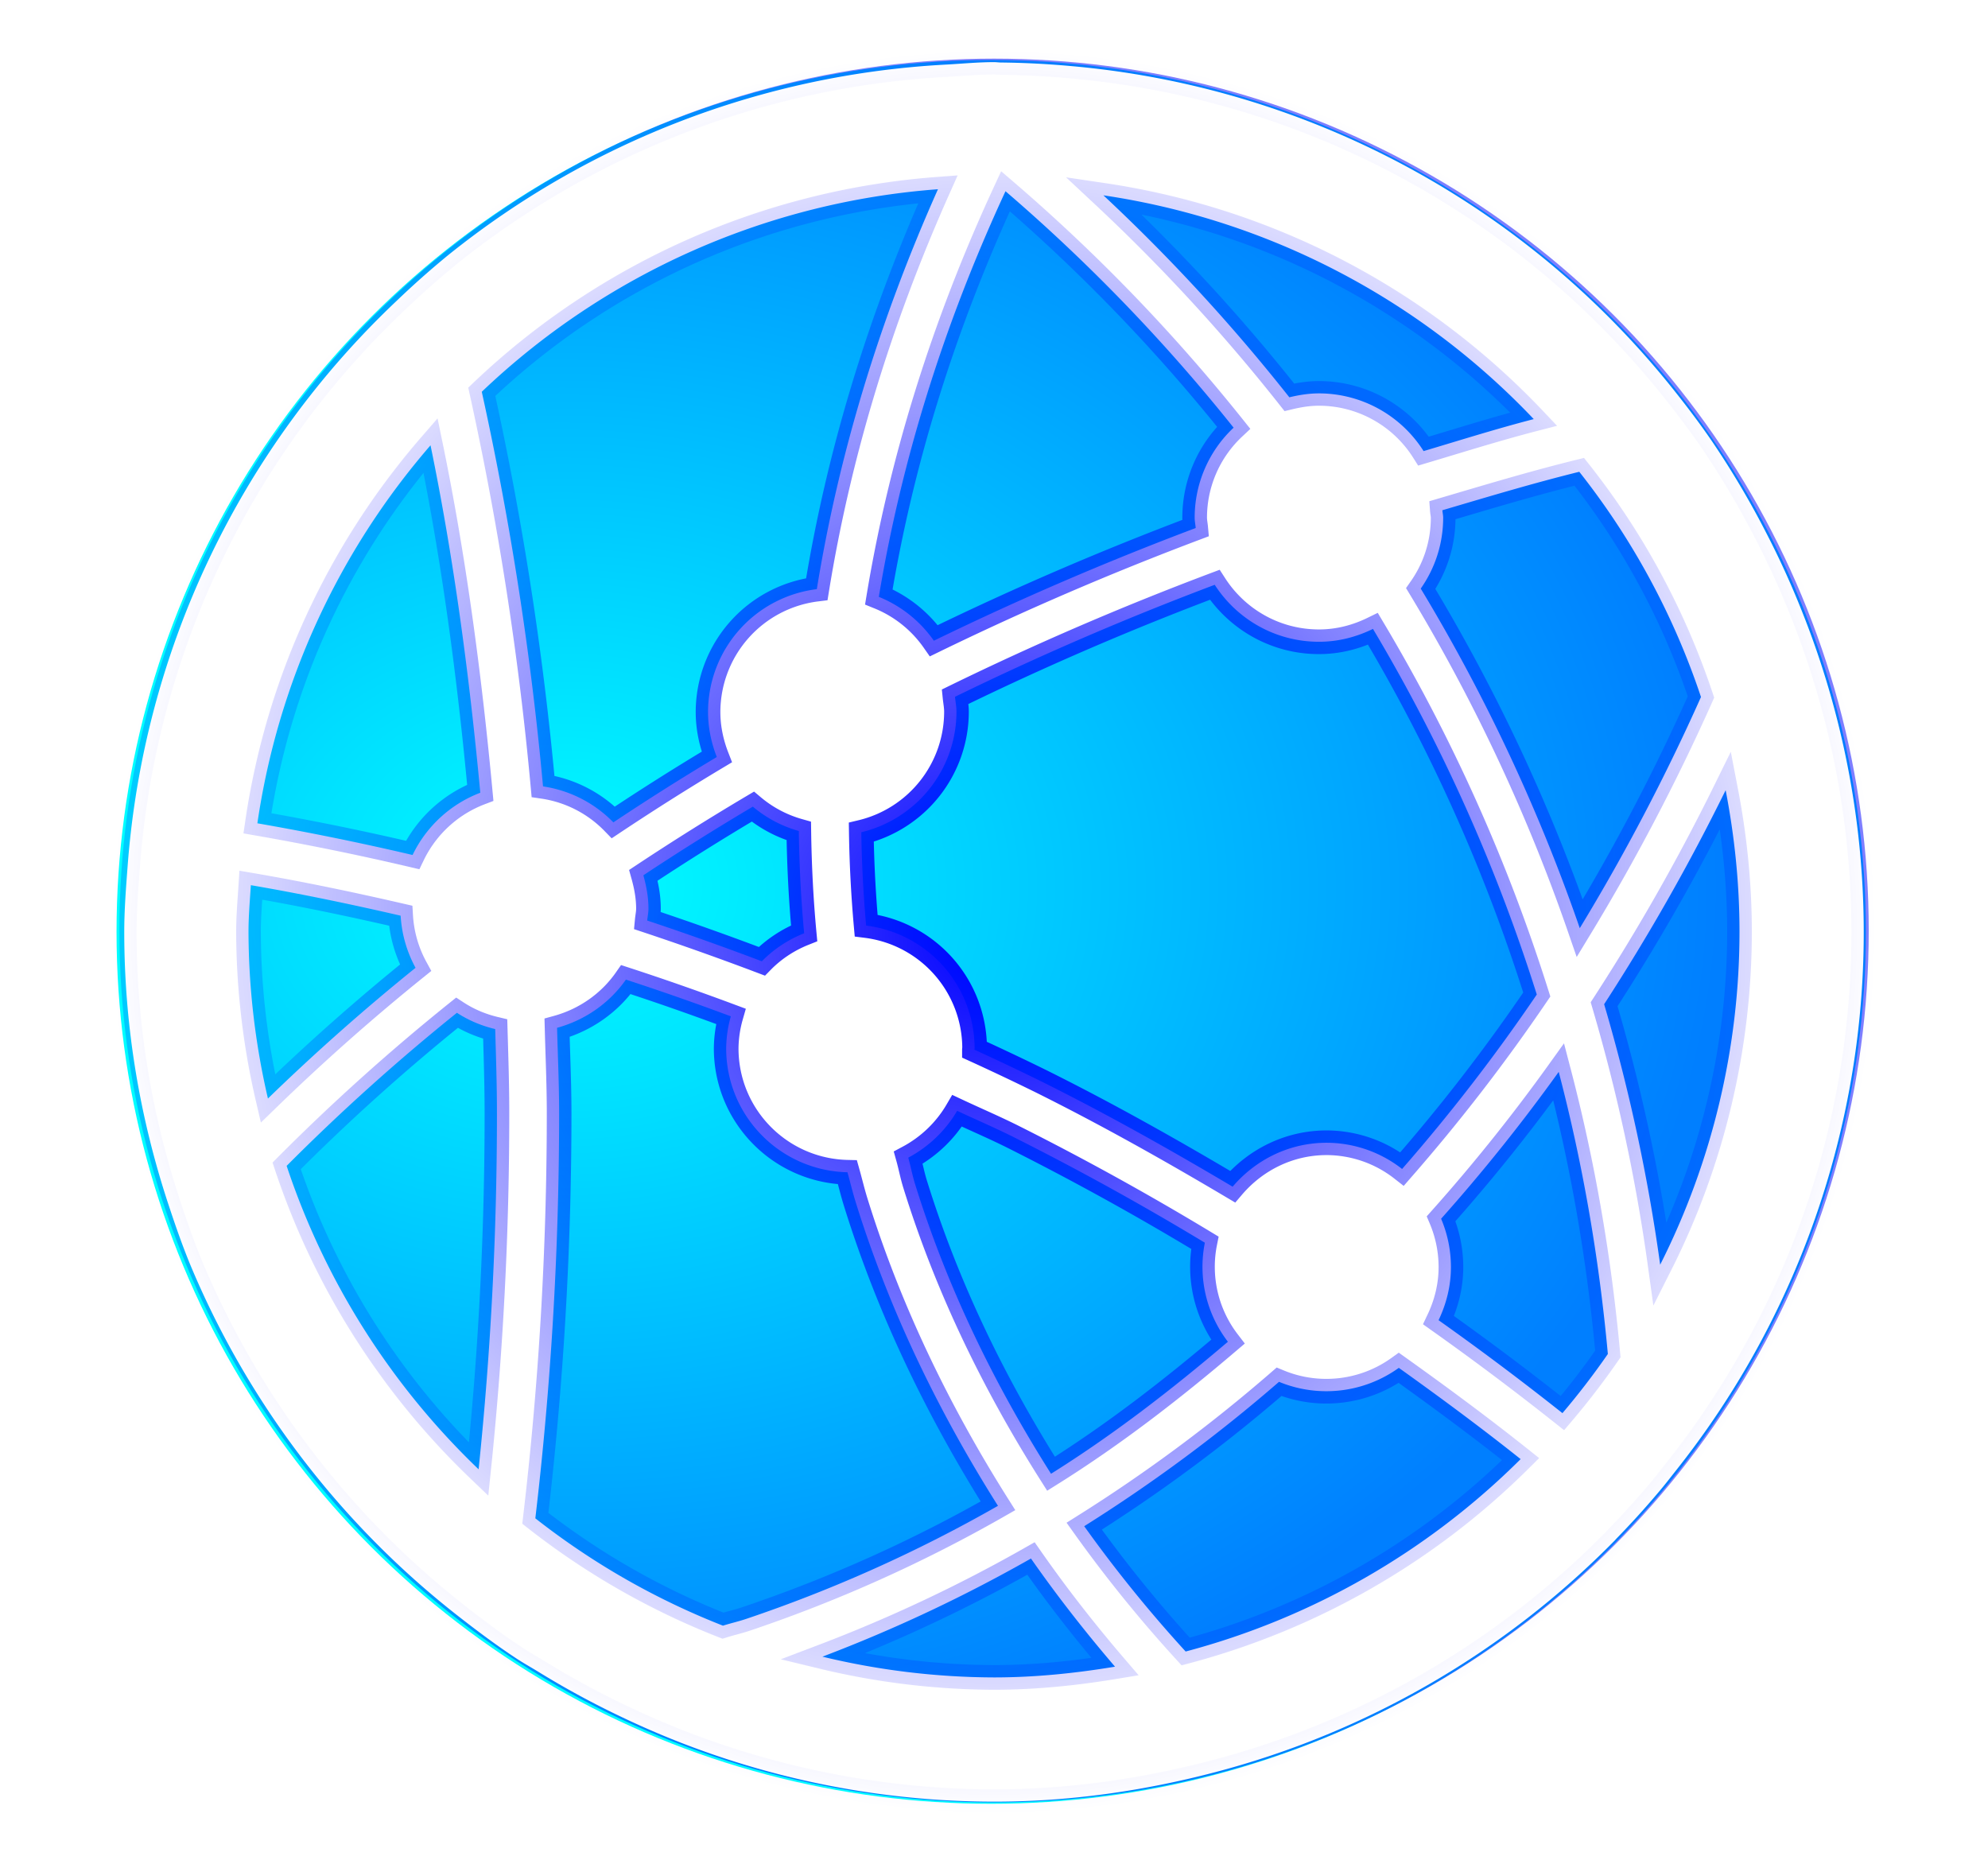 <?xml version="1.0" encoding="UTF-8" standalone="no"?>
<svg
   xmlns:osb="http://www.openswatchbook.org/uri/2009/osb"
   xmlns:dc="http://purl.org/dc/elements/1.1/"
   xmlns:cc="http://creativecommons.org/ns#"
   xmlns:rdf="http://www.w3.org/1999/02/22-rdf-syntax-ns#"
   xmlns:svg="http://www.w3.org/2000/svg"
   xmlns="http://www.w3.org/2000/svg"
   xmlns:xlink="http://www.w3.org/1999/xlink"
   xmlns:sodipodi="http://sodipodi.sourceforge.net/DTD/sodipodi-0.dtd"
   xmlns:inkscape="http://www.inkscape.org/namespaces/inkscape"
   viewBox="0 0 30 30"
   width="2em"
   version="1.1"
   id="svg835"
   sodipodi:docname="networld.svg"
   inkscape:version="1.0.1 (c497b03c, 2020-09-10)">
  <defs
     id="defs839">
    <linearGradient
       inkscape:collect="always"
       id="linearGradient981"
       osb:paint="gradient">
      <stop
         style="stop-color:#0000ff;stop-opacity:1;"
         offset="0"
         id="stop977" />
      <stop
         style="stop-color:#0000ff;stop-opacity:0;"
         offset="1"
         id="stop979" />
    </linearGradient>
    <linearGradient
       inkscape:collect="always"
       id="linearGradient903">
      <stop
         style="stop-color:#0000ff;stop-opacity:0;"
         offset="0"
         id="stop901" />
      <stop
         style="stop-color:#0000ff;stop-opacity:1;"
         offset="1"
         id="stop899" />
    </linearGradient>
    <radialGradient
       inkscape:collect="always"
       xlink:href="#linearGradient903"
       id="radialGradient905"
       cx="8.085"
       cy="14.257"
       fx="8.085"
       fy="14.257"
       r="14.079"
       gradientTransform="matrix(1.319,0.008,-0.006,1.019,-2.494,-0.333)"
       gradientUnits="userSpaceOnUse" />
    <filter
       inkscape:collect="always"
       style="color-interpolation-filters:sRGB"
       id="filter921"
       x="-0.001"
       width="1.002"
       y="-0.001"
       height="1.002">
      <feGaussianBlur
         inkscape:collect="always"
         stdDeviation="0.013"
         id="feGaussianBlur923" />
    </filter>
    <filter
       inkscape:collect="always"
       style="color-interpolation-filters:sRGB"
       id="filter921-0"
       x="-0.001"
       width="1.002"
       y="-0.001"
       height="1.002">
      <feGaussianBlur
         inkscape:collect="always"
         stdDeviation="0.013"
         id="feGaussianBlur923-2" />
    </filter>
    <radialGradient
       inkscape:collect="always"
       xlink:href="#linearGradient981"
       id="radialGradient989"
       cx="15"
       cy="15"
       fx="15"
       fy="15"
       r="14.198"
       gradientTransform="translate(0)"
       gradientUnits="userSpaceOnUse" />
  </defs>
  <sodipodi:namedview
     pagecolor="#ffffff"
     bordercolor="#666666"
     borderopacity="1"
     objecttolerance="10"
     gridtolerance="10"
     guidetolerance="10"
     inkscape:pageopacity="0"
     inkscape:pageshadow="2"
     inkscape:window-width="2560"
     inkscape:window-height="1027"
     id="namedview837"
     showgrid="false"
     inkscape:pagecheckerboard="true"
     inkscape:zoom="22.266667"
     inkscape:cx="15"
     inkscape:cy="15"
     inkscape:window-x="2560"
     inkscape:window-y="25"
     inkscape:window-maximized="1"
     inkscape:current-layer="layer3" />
  <g
     inkscape:groupmode="layer"
     id="layer3"
     inkscape:label="Layer 3"
     style="display:inline">
    <ellipse
       style="display:inline;opacity:1;fill:#00ffff;fill-opacity:1;fill-rule:nonzero;stroke-width:30;filter:url(#filter921-0)"
       id="path865-3"
       cx="14.955"
       cy="15"
       rx="14.079"
       ry="14.034" />
  </g>
  <g
     inkscape:groupmode="layer"
     id="layer2"
     inkscape:label="Layer 2"
     style="display:inline;opacity:0.5">
    <ellipse
       style="display:inline;opacity:1;fill:url(#radialGradient905);fill-opacity:1;fill-rule:nonzero;stroke-width:30;filter:url(#filter921)"
       id="path865"
       cx="15.001"
       cy="14.978"
       rx="14.079"
       ry="14.034" />
  </g>
  <g
     inkscape:groupmode="layer"
     id="layer1"
     inkscape:label="Layer 1"
     style="display:inline">
    <path
       d="M 28.018,9.871 A 13.746,13.746 0 0 0 27.442,8.6 14.08,14.08 0 0 0 26.561,7.108 C 26.354,6.805 26.131,6.512 25.902,6.227 A 13.965,13.965 0 0 0 16.212,1.061 13.901,13.901 0 0 0 15.107,1.006 C 15.07,1.005 15.036,1 15,1 14.742,1 14.491,1.025 14.237,1.039 A 13.963,13.963 0 0 0 6.205,4.114 14.05,14.05 0 0 0 5.388,4.839 13.953,13.953 0 0 0 1.053,13.958 C 1.027,14.304 1,14.648 1,15 c 0,1.531 0.254,3.002 0.709,4.381 0.117,0.355 0.24,0.709 0.385,1.051 a 14.04,14.04 0 0 0 4.306,5.6 c 0.294,0.229 0.591,0.451 0.902,0.656 0.114,0.076 0.235,0.143 0.353,0.215 0.439,0.271 0.894,0.518 1.363,0.74 A 13.92,13.92 0 0 0 15,29 c 1.234,0 2.425,-0.176 3.565,-0.476 a 14,14 0 0 0 6.426,-3.727 l 0.027,-0.03 c 0.233,-0.239 0.457,-0.485 0.672,-0.74 0.102,-0.119 0.197,-0.243 0.295,-0.367 A 13.924,13.924 0 0 0 28.018,9.871 Z M 26.38,11.219 A 33.335,33.335 0 0 1 24.429,14.94 28.792,28.792 0 0 0 21.869,9.474 C 22.096,9.151 22.23,8.758 22.23,8.332 22.23,8.291 22.22,8.253 22.217,8.213 22.946,7.998 23.672,7.779 24.421,7.594 a 11.944,11.944 0 0 1 1.959,3.625 z M 11.263,15.473 A 48.336,48.336 0 0 0 9.418,14.817 c 0.006,-0.064 0.02,-0.126 0.02,-0.191 0,-0.188 -0.034,-0.365 -0.082,-0.537 a 41.827,41.827 0 0 1 1.762,-1.105 c 0.214,0.18 0.464,0.314 0.74,0.392 0.008,0.551 0.035,1.1 0.086,1.646 -0.259,0.103 -0.49,0.256 -0.681,0.451 z m 3.144,2.407 c 0.303,0.142 0.608,0.272 0.909,0.423 a 45.09,45.09 0 0 1 3.078,1.7 1.982,1.982 0 0 0 0.371,1.594 c -0.905,0.771 -1.844,1.497 -2.847,2.125 -0.924,-1.46 -1.677,-3.012 -2.19,-4.668 -0.043,-0.139 -0.069,-0.28 -0.108,-0.42 0.328,-0.175 0.6,-0.435 0.787,-0.754 z m 7.162,0.936 a 1.977,1.977 0 0 0 -1.214,-0.422 c -0.609,0 -1.147,0.277 -1.514,0.707 -1,-0.593 -2.019,-1.167 -3.08,-1.695 a 40.56,40.56 0 0 0 -1.076,-0.51 c 0,-0.008 0.003,-0.015 0.003,-0.023 a 1.994,1.994 0 0 0 -1.746,-1.975 20.3,20.3 0 0 1 -0.078,-1.502 1.997,1.997 0 0 0 1.532,-1.94 c 0,-0.082 -0.016,-0.161 -0.024,-0.24 a 48.347,48.347 0 0 1 4.181,-1.803 c 0.355,0.551 0.973,0.917 1.678,0.917 0.313,0 0.605,-0.078 0.869,-0.207 a 27.83,27.83 0 0 1 2.637,5.885 29.07,29.07 0 0 1 -2.168,2.808 z m 2.119,-12.07 c -0.603,0.156 -1.185,0.34 -1.773,0.515 A 1.995,1.995 0 0 0 20.231,6.332 c -0.165,0 -0.323,0.026 -0.477,0.063 A 29.336,29.336 0 0 0 16.761,3.144 11.966,11.966 0 0 1 23.688,6.746 Z M 15.185,3.078 a 28.233,28.233 0 0 1 3.672,3.806 1.987,1.987 0 0 0 -0.627,1.448 c 0,0.058 0.012,0.111 0.017,0.167 A 49.394,49.394 0 0 0 14.032,10.313 1.99,1.99 0 0 0 13.146,9.607 C 13.506,7.436 14.18,5.248 15.185,3.078 Z M 14.098,3.046 c -0.955,2.14 -1.602,4.294 -1.95,6.437 a 1.995,1.995 0 0 0 -1.751,1.976 c 0,0.257 0.053,0.5 0.141,0.726 -0.57,0.341 -1.123,0.691 -1.665,1.052 A 1.982,1.982 0 0 0 7.741,12.658 51.245,51.245 0 0 0 6.755,6.306 11.928,11.928 0 0 1 14.098,3.046 Z M 5.93,7.168 c 0.367,1.781 0.621,3.662 0.801,5.592 -0.48,0.183 -0.869,0.543 -1.09,1.002 A 43.914,43.914 0 0 0 3.143,13.252 11.924,11.924 0 0 1 5.93,7.168 Z M 3,15 c 0,-0.254 0.022,-0.502 0.038,-0.752 0.8,0.137 1.604,0.305 2.411,0.491 0.018,0.304 0.102,0.586 0.24,0.839 A 34.569,34.569 0 0 0 3.313,17.682 11.98,11.98 0 0 1 3,15 Z m 3.704,8.65 a 12.012,12.012 0 0 1 -3.09,-4.884 33.446,33.446 0 0 1 2.741,-2.464 c 0.185,0.121 0.393,0.209 0.616,0.262 0.013,0.451 0.028,0.9 0.028,1.356 a 55.38,55.38 0 0 1 -0.295,5.73 z m 3.933,2.517 A 11.963,11.963 0 0 1 7.617,24.439 C 7.865,22.337 8,20.158 8,17.92 8,17.456 7.979,17.002 7.967,16.544 c 0.454,-0.125 0.845,-0.4 1.108,-0.776 0.564,0.184 1.126,0.381 1.689,0.591 a 1.942,1.942 0 0 0 -0.075,0.515 c 0,1.089 0.87,1.97 1.952,1.995 0.045,0.16 0.083,0.322 0.133,0.482 0.539,1.734 1.325,3.359 2.29,4.887 a 22.943,22.943 0 0 1 -4.044,1.817 c -0.126,0.043 -0.256,0.072 -0.383,0.112 z M 15,27 a 11.92,11.92 0 0 1 -2.762,-0.334 24.11,24.11 0 0 0 3.357,-1.58 c 0.419,0.6 0.872,1.18 1.353,1.741 C 16.314,26.932 15.665,27 15,27 Z m 3.085,-0.417 a 21.46,21.46 0 0 1 -1.633,-2.017 25.4,25.4 0 0 0 3.136,-2.324 1.996,1.996 0 0 0 1.928,-0.225 c 0.671,0.479 1.328,0.965 1.961,1.469 a 12.007,12.007 0 0 1 -5.392,3.097 z M 24.15,22.746 A 46.448,46.448 0 0 0 22.156,21.25 c 0.124,-0.26 0.199,-0.548 0.199,-0.855 0,-0.275 -0.057,-0.539 -0.158,-0.778 a 28.638,28.638 0 0 0 1.893,-2.364 c 0.385,1.471 0.649,2.988 0.791,4.541 a 12.2,12.2 0 0 1 -0.731,0.952 z m 1.573,-2.389 a 28.792,28.792 0 0 0 -0.902,-4.193 33.444,33.444 0 0 0 1.956,-3.445 C 26.92,13.459 27,14.22 27,15 a 11.91,11.91 0 0 1 -1.277,5.357 z"
       id="path833"
       style="fill:#ffffff;stroke:url(#radialGradient989);stroke-width:0.397;stroke-miterlimit:4;stroke-dasharray:none;stroke-dashoffset:0;stroke-opacity:1" />
  </g>
</svg>

